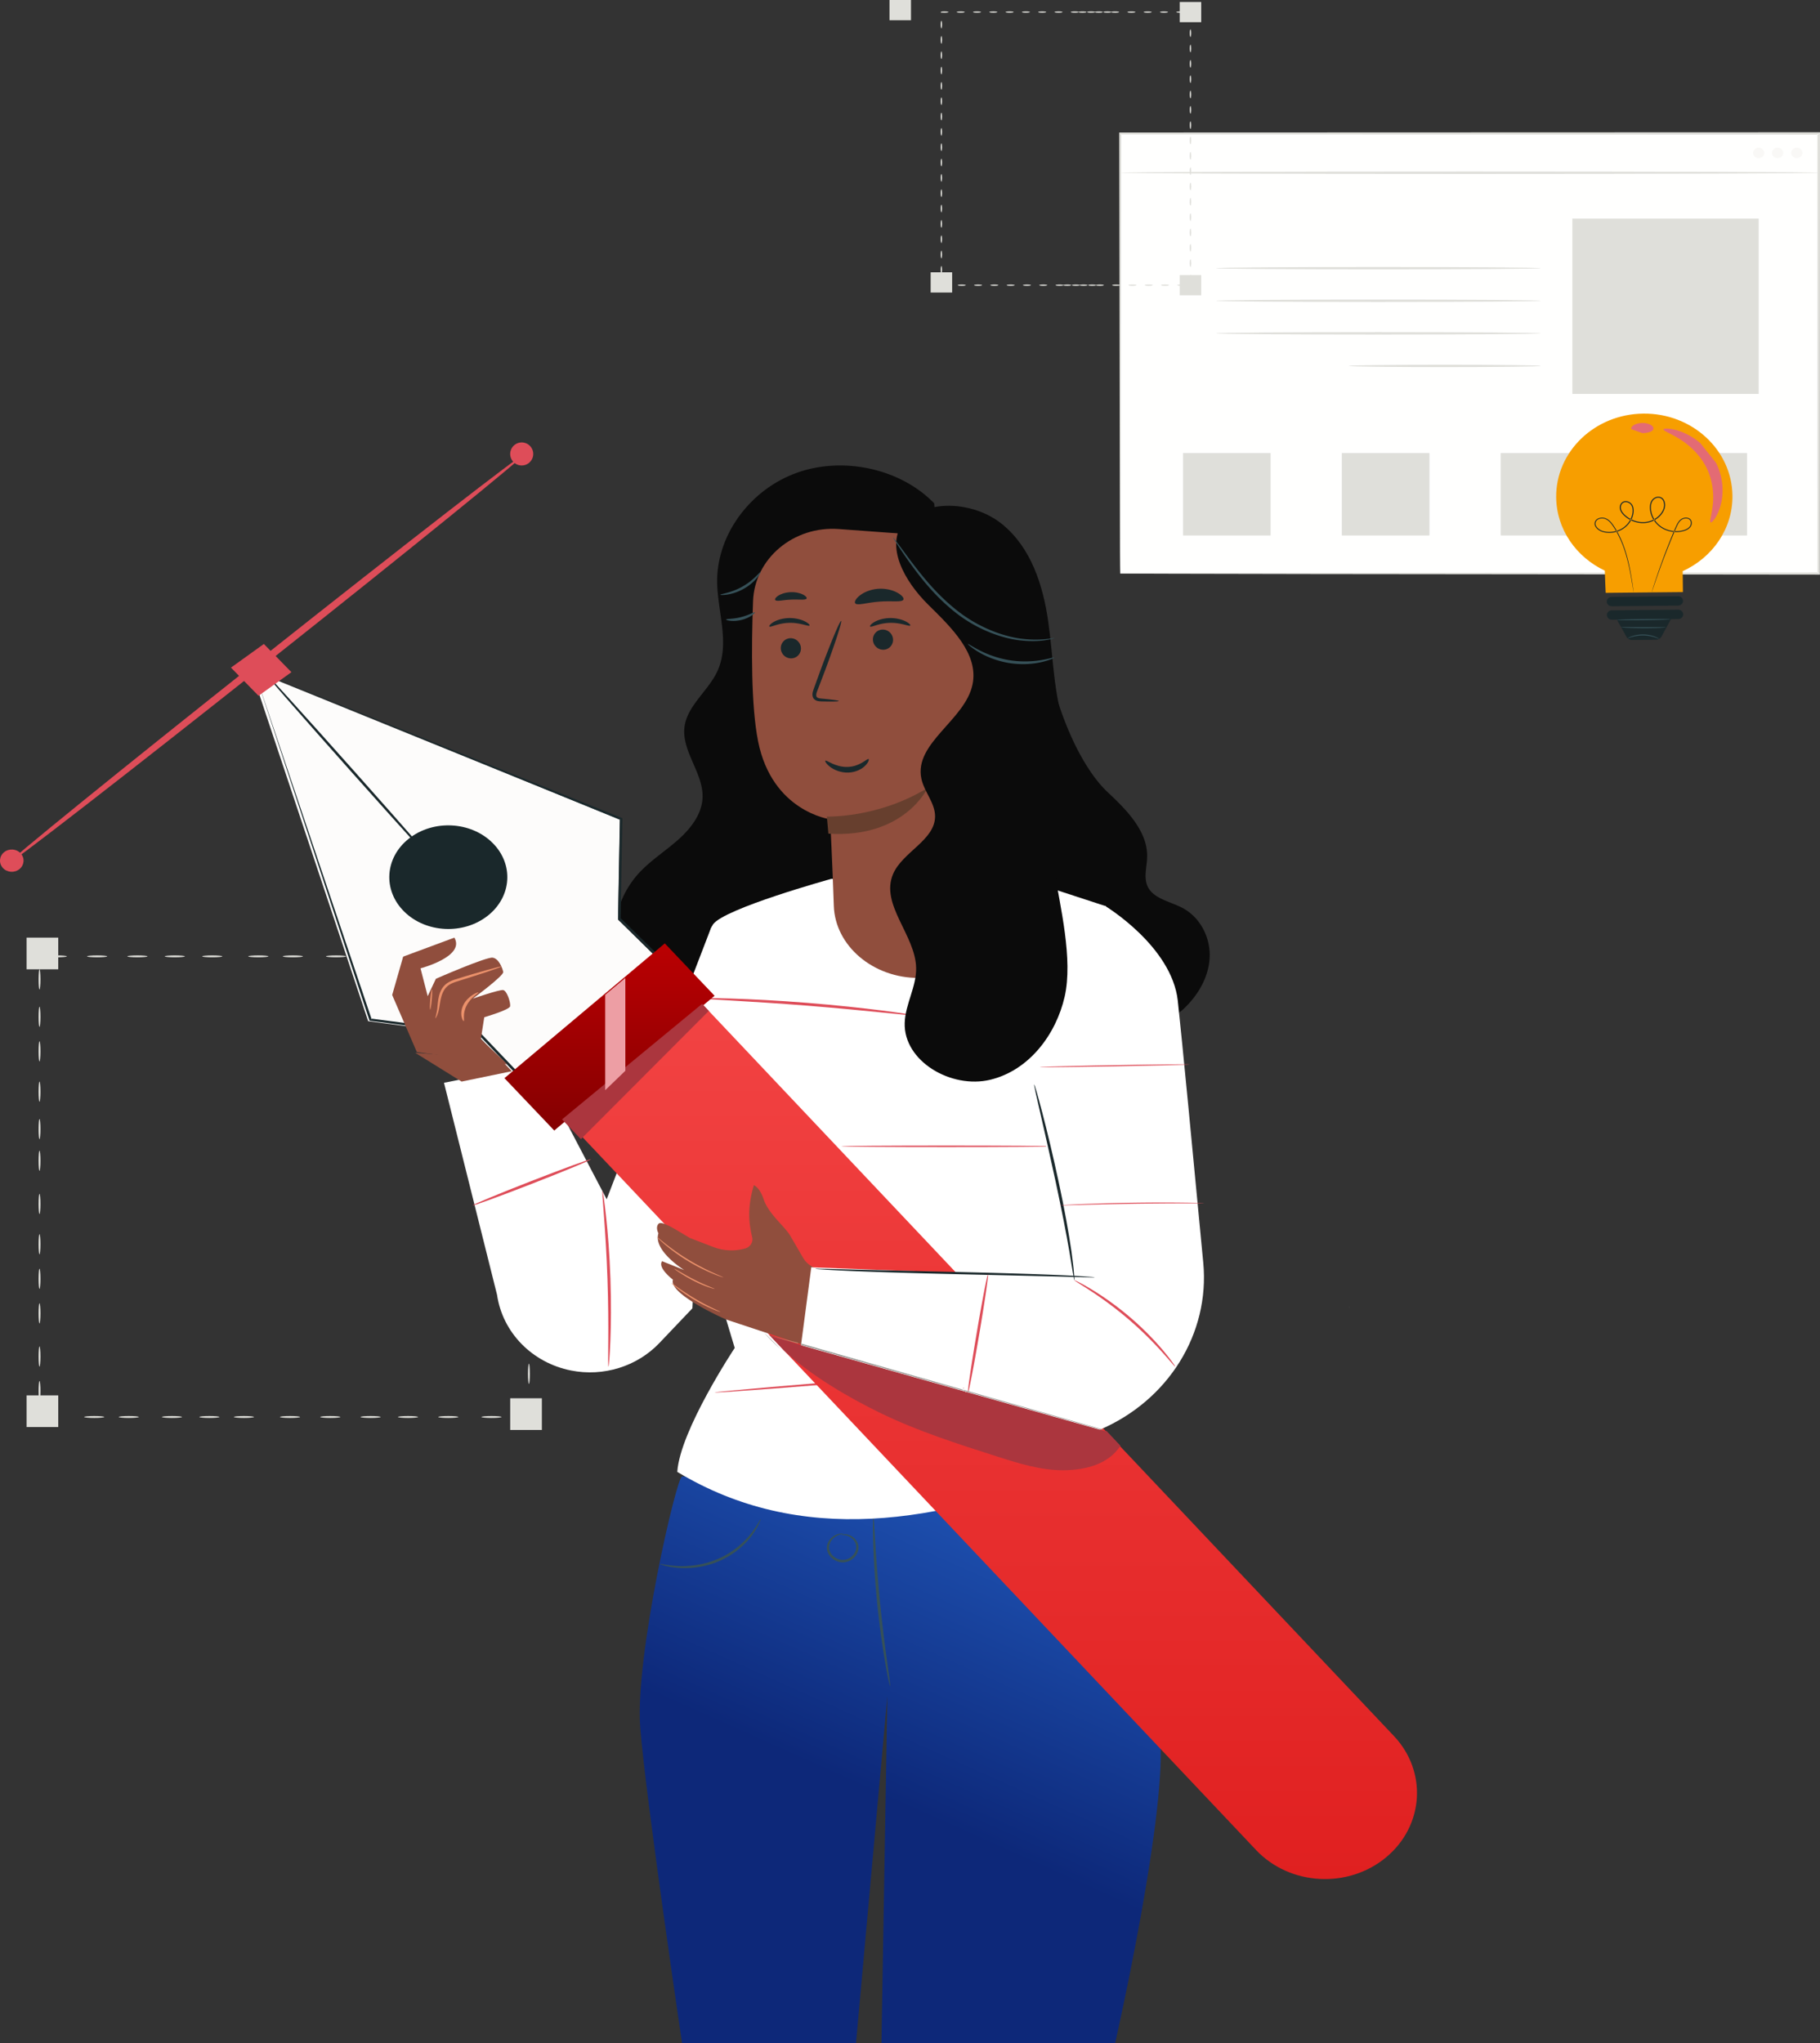 <?xml version="1.0" encoding="UTF-8" standalone="no"?>
<svg
   xmlns:dc="http://purl.org/dc/elements/1.1/"
   xmlns:cc="http://creativecommons.org/ns#"
   xmlns:rdf="http://www.w3.org/1999/02/22-rdf-syntax-ns#"
   xmlns:svg="http://www.w3.org/2000/svg"
   xmlns="http://www.w3.org/2000/svg"
   xmlns:sodipodi="http://sodipodi.sourceforge.net/DTD/sodipodi-0.dtd"
   xmlns:inkscape="http://www.inkscape.org/namespaces/inkscape"
   inkscape:version="1.0 (6e3e5246a0, 2020-05-07)"
   sodipodi:docname="group-31.svg"
   id="svg148"
   version="1.1"
   viewBox="0 0 632.234 709.679"
   height="709.679"
   width="632.234">
  <rect x="0" y="0" width="632.234" height="709.679" fill="#333333" stroke="none"/>
  <sodipodi:namedview
     inkscape:current-layer="svg148"
     inkscape:window-maximized="1"
     inkscape:window-y="0"
     inkscape:window-x="0"
     inkscape:cy="402.179"
     inkscape:cx="15.539743"
     inkscape:zoom="0.81142857"
     showgrid="false"
     id="namedview150"
     inkscape:window-height="1009"
     inkscape:window-width="1920"
     inkscape:pageshadow="2"
     inkscape:pageopacity="0"
     guidetolerance="10"
     gridtolerance="10"
     objecttolerance="10"
     borderopacity="1"
     bordercolor="#666666"
     pagecolor="#ffffff" />
  <defs
     id="defs22">
    <linearGradient
       gradientUnits="userSpaceOnUse"
       gradientTransform="matrix(-1.403,0,0,0.713,1436,58)"
       y2="659.344"
       y1="389.02"
       x2="524.127"
       x1="517.062"
       id="a">
      <stop
         id="stop2"
         stop-opacity=".629"
         stop-color="#D2DDFF"
         offset="0%" />
      <stop
         id="stop4"
         stop-opacity="0"
         stop-color="#FFF4E5"
         offset="100%" />
    </linearGradient>
    <linearGradient
       gradientUnits="userSpaceOnUse"
       gradientTransform="matrix(-0.954,0,0,1.049,632.54,-0.321)"
       y2="582.237"
       y1="487.344"
       x2="373.97"
       x1="335.33"
       id="b">
      <stop
         id="stop7"
         stop-color="#1E51B1"
         offset="0%" />
      <stop
         id="stop9"
         stop-color="#0D2879"
         offset="100%" />
    </linearGradient>
    <linearGradient
       gradientUnits="userSpaceOnUse"
       gradientTransform="matrix(-0.987,0,0,1.013,632.54,-0.321)"
       y2="644.351"
       y1="344.377"
       x2="292.176"
       x1="292.176"
       id="c">
      <stop
         id="stop12"
         stop-color="#F24343"
         offset="0%" />
      <stop
         id="stop14"
         stop-color="#E02020"
         offset="100%" />
    </linearGradient>
    <linearGradient
       gradientUnits="userSpaceOnUse"
       gradientTransform="matrix(-1.06,0,0,0.944,632.54,-0.321)"
       y2="416.483"
       y1="347.599"
       x2="397.079"
       x1="397.079"
       id="d">
      <stop
         id="stop17"
         stop-color="#BA0002"
         offset="0%" />
      <stop
         id="stop19"
         stop-color="#840001"
         offset="100%" />
    </linearGradient>
  </defs>
  <path
     fill="#dfdfda"
     d="m 20.234,492.179 c 0,-0.185 -1.567,-0.334 -3.5,-0.334 -1.932,0 -3.5,0.149 -3.5,0.334 0,0.185 1.568,0.334 3.5,0.334 1.933,0 3.5,-0.15 3.5,-0.334 m 16,0 c 0,-0.185 -1.566,-0.334 -3.5,-0.334 -1.932,0 -3.5,0.149 -3.5,0.334 0,0.185 1.568,0.334 3.5,0.334 1.934,0 3.5,-0.15 3.5,-0.334 m 12,0 c 0,-0.185 -1.567,-0.334 -3.5,-0.334 -1.932,0 -3.5,0.149 -3.5,0.334 0,0.185 1.568,0.334 3.5,0.334 1.933,0 3.5,-0.15 3.5,-0.334 m 15,0 c 0,-0.185 -1.566,-0.334 -3.5,-0.334 -1.932,0 -3.5,0.149 -3.5,0.334 0,0.185 1.568,0.334 3.5,0.334 1.934,0 3.5,-0.15 3.5,-0.334 m 13,0 c 0,-0.185 -1.567,-0.334 -3.499,-0.334 -1.932,0 -3.5,0.149 -3.5,0.334 0,0.185 1.568,0.334 3.5,0.334 1.932,0 3.5,-0.15 3.5,-0.334 m 11.999,0 c 0,-0.185 -1.566,-0.334 -3.5,-0.334 -1.932,0 -3.5,0.149 -3.5,0.334 0,0.185 1.568,0.334 3.5,0.334 1.934,0 3.5,-0.15 3.5,-0.334 m 16,0 c 0,-0.185 -1.567,-0.334 -3.499,-0.334 -1.932,0 -3.5,0.149 -3.5,0.334 0,0.185 1.568,0.334 3.5,0.334 1.932,0 3.5,-0.15 3.5,-0.334 m 13.999,0 c 0,-0.185 -1.567,-0.334 -3.5,-0.334 -1.932,0 -3.5,0.149 -3.5,0.334 0,0.185 1.568,0.334 3.5,0.334 1.933,0 3.5,-0.15 3.5,-0.334 m 14,0 c 0,-0.185 -1.566,-0.334 -3.5,-0.334 -1.932,0 -3.5,0.149 -3.5,0.334 0,0.185 1.568,0.334 3.5,0.334 1.934,0 3.5,-0.15 3.5,-0.334 m 13,0 c 0,-0.185 -1.567,-0.334 -3.5,-0.334 -1.932,0 -3.5,0.149 -3.5,0.334 0,0.185 1.568,0.334 3.5,0.334 1.933,0 3.5,-0.15 3.5,-0.334 m 14,0 c 0,-0.185 -1.566,-0.334 -3.5,-0.334 -1.934,0 -3.5,0.149 -3.5,0.334 0,0.185 1.566,0.334 3.5,0.334 1.934,0 3.5,-0.15 3.5,-0.334 m 15,0 c 0,-0.185 -1.567,-0.334 -3.5,-0.334 -1.932,0 -3.5,0.149 -3.5,0.334 0,0.185 1.568,0.334 3.5,0.334 1.933,0 3.5,-0.15 3.5,-0.334 m 8.491,-5.5 c -0.28,0 -0.509,2.024 -0.509,4.525 l 0.006,0.677 0.503,-0.775 c -1.41,0.056 -2.49,0.382 -2.49,0.775 0,0.394 1.08,0.718 2.49,0.777 l 0.497,0.021 0.006,-0.798 0.006,-0.677 c 0,-2.5 -0.227,-4.525 -0.51,-4.525 m 1.01,-13 c -0.184,0 -0.334,1.567 -0.334,3.5 0,1.933 0.15,3.5 0.334,3.5 0.186,0 0.335,-1.567 0.335,-3.5 0,-1.933 -0.15,-3.5 -0.335,-3.5 m 0,-12 c -0.184,0 -0.334,1.566 -0.334,3.5 0,1.934 0.15,3.5 0.334,3.5 0.186,0 0.335,-1.566 0.335,-3.5 0,-1.934 -0.15,-3.5 -0.335,-3.5 m 0,-14 c -0.184,0 -0.334,1.566 -0.334,3.5 0,1.932 0.15,3.5 0.334,3.5 0.186,0 0.335,-1.568 0.335,-3.5 0,-1.934 -0.15,-3.5 -0.335,-3.5 m 0,-13 c -0.184,0 -0.334,1.566 -0.334,3.5 0,1.934 0.15,3.5 0.334,3.5 0.186,0 0.335,-1.566 0.335,-3.5 0,-1.934 -0.15,-3.5 -0.335,-3.5 m 0,-12 c -0.184,0 -0.334,1.566 -0.334,3.5 0,1.934 0.15,3.5 0.334,3.5 0.186,0 0.335,-1.566 0.335,-3.5 0,-1.934 -0.15,-3.5 -0.335,-3.5 m 0,-12 c -0.184,0 -0.334,1.568 -0.334,3.5 0,1.934 0.15,3.5 0.334,3.5 0.186,0 0.335,-1.566 0.335,-3.5 0,-1.932 -0.15,-3.5 -0.335,-3.5 m 0,-15 c -0.184,0 -0.334,1.566 -0.334,3.5 0,1.934 0.15,3.5 0.334,3.5 0.186,0 0.335,-1.566 0.335,-3.5 0,-1.934 -0.15,-3.5 -0.335,-3.5 m 0,-14 c -0.184,0 -0.334,1.567 -0.334,3.5 0,1.933 0.15,3.5 0.334,3.5 0.186,0 0.335,-1.567 0.335,-3.5 0,-1.933 -0.15,-3.5 -0.335,-3.5 m 0,-11 c -0.184,0 -0.334,1.566 -0.334,3.5 0,1.934 0.15,3.5 0.334,3.5 0.186,0 0.335,-1.566 0.335,-3.5 0,-1.934 -0.15,-3.5 -0.335,-3.5 m 0,-13 c -0.184,0 -0.334,1.567 -0.334,3.498 0,1.935 0.15,3.502 0.334,3.502 0.186,0 0.335,-1.567 0.335,-3.502 0,-1.93 -0.15,-3.498 -0.335,-3.498 m 0,-14 c -0.184,0 -0.334,1.566 -0.334,3.5 0,1.934 0.15,3.5 0.334,3.5 0.186,0 0.335,-1.566 0.335,-3.5 0,-1.934 -0.15,-3.5 -0.335,-3.5 m -0.455,-11.465 c 0,0.185 0.22,0.35 0.576,0.471 l -0.238,-0.471 c -0.06,0.684 -0.096,1.625 -0.096,2.663 0,2.1 0.15,3.802 0.334,3.802 0.186,0 0.335,-1.703 0.335,-3.802 0,-1.038 -0.036,-1.979 -0.096,-2.663 l -0.046,-0.535 -0.193,0.065 c -0.356,0.12 -0.576,0.286 -0.576,0.47 m -15.045,-0.035 c 0,0.185 1.568,0.334 3.5,0.334 1.933,0 3.5,-0.15 3.5,-0.334 0,-0.185 -1.567,-0.334 -3.5,-0.334 -1.932,0 -3.5,0.15 -3.5,0.334 m -13,0 c 0,0.185 1.566,0.334 3.5,0.334 1.933,0 3.5,-0.15 3.5,-0.334 0,-0.185 -1.567,-0.334 -3.5,-0.334 -1.934,0 -3.5,0.15 -3.5,0.334 m -16,0 c 0,0.185 1.568,0.334 3.5,0.334 1.933,0 3.5,-0.15 3.5,-0.334 0,-0.185 -1.567,-0.334 -3.5,-0.334 -1.932,0 -3.5,0.15 -3.5,0.334 m -13,0 c 0,0.185 1.566,0.334 3.5,0.334 1.933,0 3.5,-0.15 3.5,-0.334 0,-0.185 -1.567,-0.334 -3.5,-0.334 -1.934,0 -3.5,0.15 -3.5,0.334 m -13,0 c 0,0.185 1.568,0.334 3.501,0.334 1.933,0 3.5,-0.15 3.5,-0.334 0,-0.185 -1.567,-0.334 -3.5,-0.334 -1.933,0 -3.5,0.15 -3.5,0.334 m -15.001,0 c 0,0.185 1.566,0.334 3.501,0.334 1.933,0 3.5,-0.15 3.5,-0.334 0,-0.185 -1.567,-0.334 -3.5,-0.334 -1.935,0 -3.5,0.15 -3.5,0.334 m -12.001,0 c 0,0.185 1.568,0.334 3.5,0.334 1.933,0 3.5,-0.15 3.5,-0.334 0,-0.185 -1.567,-0.334 -3.5,-0.334 -1.932,0 -3.5,0.15 -3.5,0.334 m -16,0 c 0,0.185 1.566,0.334 3.501,0.334 1.933,0 3.5,-0.15 3.5,-0.334 0,-0.185 -1.567,-0.334 -3.5,-0.334 -1.935,0 -3.5,0.15 -3.5,0.334 m -13.001,0 c 0,0.185 1.568,0.334 3.5,0.334 1.933,0 3.5,-0.15 3.5,-0.334 0,-0.185 -1.567,-0.334 -3.5,-0.334 -1.932,0 -3.5,0.15 -3.5,0.334 m -13,0 c 0,0.185 1.568,0.334 3.501,0.334 1.933,0 3.5,-0.15 3.5,-0.334 0,-0.185 -1.567,-0.334 -3.5,-0.334 -1.933,0 -3.5,0.15 -3.5,0.334 m -14.001,0 c 0,0.185 1.566,0.334 3.501,0.334 1.933,0 3.5,-0.15 3.5,-0.334 0,-0.185 -1.567,-0.334 -3.5,-0.334 -1.935,0 -3.5,0.15 -3.5,0.334 m -14.001,0 c 0,0.185 1.568,0.334 3.501,0.334 1.933,0 3.5,-0.15 3.5,-0.334 0,-0.185 -1.567,-0.334 -3.5,-0.334 -1.933,0 -3.5,0.15 -3.5,0.334 m -2.5,11.5 c 0.185,0 0.334,-1.567 0.334,-3.5 0,-1.933 -0.15,-3.5 -0.334,-3.5 -0.185,0 -0.335,1.567 -0.335,3.5 0,1.933 0.15,3.5 0.335,3.5 m 0,13 c 0.185,0 0.334,-1.568 0.334,-3.5 0,-1.934 -0.15,-3.5 -0.334,-3.5 -0.185,0 -0.335,1.566 -0.335,3.5 0,1.932 0.15,3.5 0.335,3.5 m 0,12 c 0.185,0 0.334,-1.566 0.334,-3.5 0,-1.934 -0.15,-3.5 -0.334,-3.5 -0.185,0 -0.335,1.566 -0.335,3.5 0,1.934 0.15,3.5 0.335,3.5 m 0,14 c 0.185,0 0.334,-1.568 0.334,-3.5 0,-1.934 -0.15,-3.5 -0.334,-3.5 -0.185,0 -0.335,1.566 -0.335,3.5 0,1.932 0.15,3.5 0.335,3.5 m 0,13 c 0.185,0 0.334,-1.566 0.334,-3.5 0,-1.934 -0.15,-3.5 -0.334,-3.5 -0.185,0 -0.335,1.566 -0.335,3.5 0,1.934 0.15,3.5 0.335,3.5 m 0,11 c 0.185,0 0.334,-1.567 0.334,-3.498 0,-1.935 -0.15,-3.502 -0.334,-3.502 -0.185,0 -0.335,1.567 -0.335,3.502 0,1.93 0.15,3.498 0.335,3.498 m 0,15 c 0.185,0 0.334,-1.566 0.334,-3.5 0,-1.934 -0.15,-3.5 -0.334,-3.5 -0.185,0 -0.335,1.566 -0.335,3.5 0,1.934 0.15,3.5 0.335,3.5 m 0,14 c 0.185,0 0.334,-1.567 0.334,-3.498 0,-1.935 -0.15,-3.502 -0.334,-3.502 -0.185,0 -0.335,1.567 -0.335,3.502 0,1.93 0.15,3.498 0.335,3.498 m 0,12 c 0.185,0 0.334,-1.568 0.334,-3.5 0,-1.934 -0.15,-3.5 -0.334,-3.5 -0.185,0 -0.335,1.566 -0.335,3.5 0,1.932 0.15,3.5 0.335,3.5 m 0,12 c 0.185,0 0.334,-1.566 0.334,-3.5 0,-1.932 -0.15,-3.5 -0.334,-3.5 -0.185,0 -0.335,1.568 -0.335,3.5 0,1.934 0.15,3.5 0.335,3.5 m 0,15 c 0.185,0 0.334,-1.568 0.334,-3.5 0,-1.934 -0.15,-3.5 -0.334,-3.5 -0.185,0 -0.335,1.566 -0.335,3.5 0,1.932 0.15,3.5 0.335,3.5 m 0,12 c 0.185,0 0.334,-1.567 0.334,-3.5 0,-1.934 -0.15,-3.5 -0.334,-3.5 -0.185,0 -0.335,1.566 -0.335,3.5 0,1.933 0.15,3.5 0.335,3.5"
     id="path26"
     style="fill-rule:evenodd" />
  <path
     fill="#dfdfda"
     d="M 20.234,495.679 H 9.234 v -11 H 20.234 Z m 168,1 h -11 v -11 h 11 z m -168,-160 H 9.234 v -11 H 20.234 Z m 168,2 h -11 v -11 h 11 z"
     id="path28"
     style="fill-rule:evenodd" />
  <path
     fill="#fffffe"
     d="m 631.8,199.22 h -242.657 V 46.355 h 242.657 z"
     id="path30"
     style="fill-rule:evenodd" />
  <path
     fill="#dfdfda"
     d="m 389.143,199.22 c 0,0 0.025,-0.956 0.036,-2.78 l 0.041,-8.066 0.088,-30.743 0.182,-111.276 -0.347,0.326 c 66.866,0.024 151.217,0.053 242.637,0.083 h 0.02 l -0.435,-0.409 0.036,152.865 0.399,-0.373 c -71.434,0.074 -132.044,0.138 -174.82,0.184 -21.403,0.042 -38.34,0.076 -49.944,0.101 l -13.285,0.044 -3.43,0.022 c -0.772,0.007 -1.178,0.022 -1.178,0.022 0,0 0.374,0.015 1.131,0.022 l 3.387,0.024 c 3.01,0.008 7.444,0.023 13.203,0.044 l 49.856,0.101 c 42.837,0.044 103.54,0.108 175.08,0.184 h 0.398 v -0.375 l 0.036,-152.865 v -0.409 h -0.454 l -242.637,0.082 h -0.348 v 0.327 l 0.183,111.48 c 0.04,13.257 0.068,23.611 0.088,30.67 0.018,3.501 0.032,6.18 0.04,8.004 0.012,1.802 0.037,2.711 0.037,2.711"
     id="path32"
     style="fill-rule:evenodd" />
  <path
     fill="#dfdfda"
     d="m 631.8,59.997 c 0,-0.226 -54.28,-0.41 -121.222,-0.41 -66.966,0 -121.234,0.184 -121.234,0.41 0,0.225 54.268,0.409 121.234,0.409 66.941,0 121.222,-0.184 121.222,-0.409"
     id="path34"
     style="fill-rule:evenodd" />
  <path
     fill="#f9f8f6"
     d="m 624.172,54.944 c 1.074,0 1.945,-0.818 1.945,-1.83 0,-1.01 -0.871,-1.83 -1.945,-1.83 -1.076,0 -1.945,0.82 -1.945,1.83 0,1.012 0.87,1.83 1.945,1.83 m -6.665,0 c 1.074,0 1.944,-0.818 1.944,-1.83 0,-1.01 -0.87,-1.83 -1.944,-1.83 -1.074,0 -1.945,0.82 -1.945,1.83 0,1.012 0.871,1.83 1.945,1.83 m -6.568,0 c 1.073,0 1.944,-0.818 1.944,-1.83 0,-1.01 -0.87,-1.83 -1.944,-1.83 -1.074,0 -1.945,0.82 -1.945,1.83 0,1.012 0.87,1.83 1.945,1.83"
     id="path36"
     style="fill-rule:evenodd" />
  <path
     fill="#dfdfda"
     d="m 610.939,136.838 h -64.73 v -60.9 h 64.73 z m -188.52,-43.687 c 0,0.227 25.246,0.411 56.38,0.411 31.144,0 56.384,-0.184 56.384,-0.41 0,-0.225 -25.24,-0.41 -56.385,-0.41 -31.133,0 -56.38,0.185 -56.38,0.41 m 0.001,11.317 c 0,0.226 25.246,0.41 56.38,0.41 31.144,0 56.384,-0.184 56.384,-0.41 0,-0.227 -25.24,-0.41 -56.385,-0.41 -31.133,0 -56.38,0.183 -56.38,0.41 m 0.001,11.317 c 0,0.226 25.246,0.409 56.38,0.409 31.144,0 56.384,-0.183 56.384,-0.409 0,-0.225 -25.24,-0.409 -56.385,-0.409 -31.133,0 -56.38,0.184 -56.38,0.409 m 46.12,11.317 c 0,0.056 0.932,0.112 2.618,0.16 1.843,0.035 4.247,0.077 7.143,0.13 6.03,0.073 14.36,0.12 23.56,0.12 9.204,0 17.535,-0.047 23.565,-0.12 2.896,-0.053 5.299,-0.095 7.141,-0.13 1.686,-0.048 2.618,-0.104 2.618,-0.16 0,-0.056 -0.932,-0.11 -2.618,-0.159 l -7.14,-0.13 c -6.03,-0.074 -14.362,-0.12 -23.566,-0.12 -9.2,0 -17.53,0.046 -23.56,0.12 l -7.143,0.13 c -1.686,0.05 -2.618,0.103 -2.618,0.16 m 138.35,58.888 h -30.42 v -28.62 h 30.42 z m -55.166,0 h -30.419 v -28.62 h 30.42 z m -55.167,0 h -30.42 v -28.62 h 30.42 z m -55.165,0 h -30.42 v -28.62 h 30.42 z m -69.23,-86.934 c 0,-0.127 -0.633,-0.232 -1.414,-0.232 -0.783,0 -1.415,0.105 -1.415,0.232 0,0.128 0.632,0.231 1.415,0.231 0.78,0 1.415,-0.103 1.415,-0.231 m 5.659,0 c 0,-0.127 -0.632,-0.232 -1.415,-0.232 -0.78,0 -1.415,0.105 -1.415,0.232 0,0.128 0.634,0.231 1.415,0.231 0.783,0 1.415,-0.103 1.415,-0.231 m 5.662,0 c 0,-0.127 -0.634,-0.232 -1.415,-0.232 -0.783,0 -1.417,0.105 -1.417,0.232 0,0.128 0.634,0.231 1.417,0.231 0.78,0 1.415,-0.103 1.415,-0.231 m 5.659,0 c 0,-0.127 -0.634,-0.232 -1.415,-0.232 -0.782,0 -1.415,0.105 -1.415,0.232 0,0.128 0.633,0.231 1.415,0.231 0.781,0 1.415,-0.103 1.415,-0.231 m 5.66,0 c 0,-0.127 -0.632,-0.232 -1.415,-0.232 -0.781,0 -1.415,0.105 -1.415,0.232 0,0.128 0.634,0.231 1.415,0.231 0.783,0 1.415,-0.103 1.415,-0.231 m 5.661,0 c 0,-0.127 -0.633,-0.232 -1.414,-0.232 -0.782,0 -1.415,0.105 -1.415,0.232 0,0.128 0.633,0.231 1.415,0.231 0.78,0 1.414,-0.103 1.414,-0.231 m 5.66,0 c 0,-0.127 -0.634,-0.232 -1.415,-0.232 -0.78,0 -1.415,0.105 -1.415,0.232 0,0.128 0.634,0.231 1.415,0.231 0.781,0 1.415,-0.103 1.415,-0.231 m 5.66,0 c 0,-0.127 -0.632,-0.232 -1.413,-0.232 -0.781,0 -1.417,0.105 -1.417,0.232 0,0.128 0.636,0.231 1.417,0.231 0.78,0 1.413,-0.103 1.413,-0.231 m 1.768,-3.663 c -0.134,0 -0.246,0.595 -0.246,1.331 0,0.735 0.112,1.331 0.246,1.331 0.135,0 0.245,-0.596 0.245,-1.33 0,-0.737 -0.11,-1.332 -0.245,-1.332 m 0,-5.326 c -0.134,0 -0.246,0.596 -0.246,1.33 0,0.735 0.112,1.334 0.246,1.334 0.135,0 0.245,-0.599 0.245,-1.333 0,-0.735 -0.11,-1.332 -0.245,-1.332 m 0,-5.325 c -0.134,0 -0.246,0.595 -0.246,1.332 0,0.734 0.112,1.33 0.246,1.33 0.135,0 0.245,-0.596 0.245,-1.33 0,-0.737 -0.11,-1.332 -0.245,-1.332 m 0,-5.326 c -0.134,0 -0.246,0.596 -0.246,1.33 0,0.738 0.112,1.332 0.246,1.332 0.135,0 0.245,-0.594 0.245,-1.331 0,-0.735 -0.11,-1.331 -0.245,-1.331 m 0,-5.325 c -0.134,0 -0.246,0.596 -0.246,1.331 0,0.737 0.112,1.331 0.246,1.331 0.135,0 0.245,-0.594 0.245,-1.331 0,-0.735 -0.11,-1.331 -0.245,-1.331 m 0,-5.327 c -0.134,0 -0.246,0.596 -0.246,1.333 0,0.735 0.112,1.331 0.246,1.331 0.135,0 0.245,-0.596 0.245,-1.331 0,-0.737 -0.11,-1.333 -0.245,-1.333 m 0,-5.325 c -0.134,0 -0.246,0.596 -0.246,1.331 0,0.735 0.112,1.332 0.246,1.332 0.135,0 0.245,-0.597 0.245,-1.332 0,-0.735 -0.11,-1.33 -0.245,-1.33 m 0,-5.326 c -0.134,0 -0.246,0.595 -0.246,1.331 0,0.735 0.112,1.332 0.246,1.332 0.135,0 0.245,-0.597 0.245,-1.332 0,-0.736 -0.11,-1.33 -0.245,-1.33 m 0,-5.327 c -0.134,0 -0.246,0.596 -0.246,1.332 0,0.735 0.112,1.332 0.246,1.332 0.135,0 0.245,-0.597 0.245,-1.332 0,-0.736 -0.11,-1.333 -0.245,-1.333 m 0,-5.324 c -0.134,0 -0.246,0.596 -0.246,1.33 0,0.736 0.112,1.332 0.246,1.332 0.135,0 0.245,-0.596 0.245,-1.331 0,-0.735 -0.11,-1.331 -0.245,-1.331 m 0,-5.327 c -0.134,0 -0.246,0.596 -0.246,1.331 0,0.737 0.112,1.331 0.246,1.331 0.135,0 0.245,-0.594 0.245,-1.33 0,-0.736 -0.11,-1.332 -0.245,-1.332 m 0,-5.325 c -0.134,0 -0.246,0.596 -0.246,1.331 0,0.737 0.112,1.331 0.246,1.331 0.135,0 0.245,-0.594 0.245,-1.33 0,-0.736 -0.11,-1.332 -0.245,-1.332 m 0,-5.325 c -0.134,0 -0.246,0.596 -0.246,1.331 0,0.735 0.112,1.331 0.246,1.331 0.135,0 0.245,-0.596 0.245,-1.33 0,-0.736 -0.11,-1.332 -0.245,-1.332 m 0,-5.327 c -0.134,0 -0.246,0.597 -0.246,1.331 0,0.735 0.112,1.332 0.246,1.332 0.135,0 0.245,-0.597 0.245,-1.332 0,-0.734 -0.11,-1.33 -0.245,-1.33 m 0,-5.326 c -0.134,0 -0.246,0.595 -0.246,1.332 0,0.734 0.112,1.33 0.246,1.33 0.135,0 0.245,-0.596 0.245,-1.33 0,-0.737 -0.11,-1.332 -0.245,-1.332 m 0,-5.326 c -0.134,0 -0.246,0.596 -0.246,1.333 0,0.734 0.112,1.33 0.246,1.33 0.135,0 0.245,-0.596 0.245,-1.33 0,-0.737 -0.11,-1.333 -0.245,-1.333 m 0,-5.325 c -0.134,0 -0.246,0.596 -0.246,1.33 0,0.736 0.112,1.332 0.246,1.332 0.135,0 0.245,-0.596 0.245,-1.331 0,-0.735 -0.11,-1.331 -0.245,-1.331 m 0,-5.327 c -0.134,0 -0.246,0.596 -0.246,1.331 0,0.737 0.112,1.333 0.246,1.333 0.135,0 0.245,-0.596 0.245,-1.333 0,-0.735 -0.11,-1.331 -0.245,-1.331 m -4.957,-0.661 c 0,0.129 0.634,0.232 1.415,0.232 0.78,0 1.415,-0.103 1.415,-0.232 0,-0.126 -0.634,-0.23 -1.415,-0.23 -0.781,0 -1.415,0.104 -1.415,0.23 m -5.662,0 c 0,0.129 0.634,0.232 1.415,0.232 0.781,0 1.417,-0.103 1.417,-0.232 0,-0.126 -0.636,-0.23 -1.417,-0.23 -0.78,0 -1.415,0.104 -1.415,0.23 m -5.661,0 c 0,0.129 0.636,0.232 1.415,0.232 0.783,0 1.417,-0.103 1.417,-0.232 0,-0.126 -0.634,-0.23 -1.417,-0.23 -0.78,0 -1.415,0.104 -1.415,0.23 m -5.66,0 c 0,0.129 0.636,0.232 1.415,0.232 0.783,0 1.415,-0.103 1.415,-0.232 0,-0.126 -0.632,-0.23 -1.415,-0.23 -0.78,0 -1.415,0.104 -1.415,0.23 m -5.66,0 c 0,0.129 0.634,0.232 1.415,0.232 0.782,0 1.415,-0.103 1.415,-0.232 0,-0.126 -0.633,-0.23 -1.415,-0.23 -0.78,0 -1.414,0.104 -1.414,0.23 m -5.661,0 c 0,0.129 0.635,0.232 1.414,0.232 0.783,0 1.415,-0.103 1.415,-0.232 0,-0.126 -0.632,-0.23 -1.415,-0.23 -0.78,0 -1.415,0.104 -1.415,0.23 m -5.659,0 c 0,0.129 0.631,0.232 1.414,0.232 0.783,0 1.415,-0.103 1.415,-0.232 0,-0.126 -0.632,-0.23 -1.415,-0.23 -0.783,0 -1.415,0.104 -1.415,0.23"
     id="path38"
     style="fill-rule:evenodd" />
  <g
     transform="translate(-684.46,-0.321)"
     fill="#dfdfda"
     id="g42"
     style="fill-rule:evenodd">
    <path
       d="m 1101.743,102.89 h -7.466 v -7.024 h 7.466 z M 1000.92,7.347 h -7.468 V 0.321 h 7.468 z"
       id="path40" />
  </g>
  <path
     fill="#dfdfda"
     d="m 417.283,7.71 h -7.466 V 0.684 h 7.466 z"
     id="path44"
     style="fill-rule:evenodd" />
  <path
     fill="#f79e00"
     d="m 540.591,172.766 c -0.176,-15.907 13.386,-28.938 30.294,-29.105 16.907,-0.166 30.754,12.596 30.932,28.502 0.127,11.516 -6.949,21.52 -17.28,26.231 0.039,3.413 0.08,7.266 0.08,7.266 l -26.83,0.264 c 0,0 -0.208,-4.077 -0.308,-7.716 -9.91,-4.686 -16.762,-14.287 -16.888,-25.442"
     id="path46"
     style="fill-rule:evenodd" />
  <path
     fill="#1a282b"
     d="m 567.49,205.709 c 0,0 -0.01,-0.122 -0.035,-0.355 l -0.138,-1.037 c -0.128,-0.912 -0.314,-2.255 -0.605,-3.98 -0.291,-1.725 -0.676,-3.833 -1.286,-6.25 -0.623,-2.41 -1.467,-5.144 -2.868,-7.987 -0.702,-1.422 -1.511,-2.877 -2.565,-4.286 -0.54,-0.689 -1.216,-1.36 -2.112,-1.748 -0.894,-0.392 -2.01,-0.38 -2.907,0.118 -0.444,0.248 -0.817,0.66 -0.955,1.149 a 1.901,1.901 0 0 0 0.143,1.476 c 0.483,0.908 1.394,1.534 2.387,1.894 2.029,0.647 4.356,0.456 6.358,-0.485 2.01,-0.94 3.604,-2.73 4.27,-4.848 0.32,-1.053 0.486,-2.203 0.143,-3.325 -0.301,-1.113 -1.465,-2.102 -2.803,-1.975 -0.662,0.054 -1.26,0.487 -1.547,1.032 a 2.466,2.466 0 0 0 -0.225,1.78 c 0.307,1.197 1.24,2.087 2.184,2.84 1.944,1.48 4.582,2.288 7.157,1.878 2.557,-0.41 4.839,-2.028 5.873,-4.21 0.542,-1.075 0.66,-2.374 0.167,-3.492 -0.248,-0.551 -0.72,-1.063 -1.356,-1.26 -0.626,-0.222 -1.33,-0.107 -1.883,0.182 a 2.949,2.949 0 0 0 -1.279,1.275 c -0.276,0.528 -0.402,1.102 -0.448,1.664 a 7.846,7.846 0 0 0 0.502,3.288 c 0.769,2.08 2.374,3.827 4.369,4.788 a 9.805,9.805 0 0 0 6.344,0.757 c 1.016,-0.222 2.056,-0.617 2.74,-1.403 0.67,-0.767 0.847,-1.974 0.138,-2.775 -0.35,-0.385 -0.874,-0.588 -1.383,-0.62 a 3.025,3.025 0 0 0 -1.456,0.282 c -0.903,0.43 -1.45,1.23 -1.851,1.993 -0.752,1.571 -1.354,3.095 -1.963,4.55 a 236.658,236.658 0 0 0 -6.45,17.798 l -0.308,1.005 c -0.067,0.226 -0.092,0.344 -0.092,0.344 0,0 0.05,-0.111 0.13,-0.334 0.082,-0.238 0.195,-0.568 0.343,-0.993 l 1.323,-3.822 c 1.167,-3.311 2.889,-8.095 5.302,-13.907 0.613,-1.444 1.232,-2.985 1.974,-4.519 0.39,-0.742 0.922,-1.485 1.725,-1.86 0.78,-0.372 1.877,-0.38 2.469,0.274 0.584,0.647 0.447,1.721 -0.15,2.394 -0.611,0.7 -1.583,1.079 -2.567,1.29 a 9.455,9.455 0 0 1 -6.108,-0.745 8.402,8.402 0 0 1 -4.19,-4.61 7.514,7.514 0 0 1 -0.477,-3.15 c 0.07,-1.052 0.526,-2.158 1.539,-2.66 0.485,-0.25 1.072,-0.34 1.584,-0.157 0.522,0.16 0.915,0.58 1.138,1.07 0.44,1.004 0.347,2.199 -0.169,3.21 -0.975,2.065 -3.162,3.616 -5.593,4.003 -2.451,0.394 -4.99,-0.378 -6.86,-1.803 -0.913,-0.721 -1.79,-1.584 -2.057,-2.643 a 2.137,2.137 0 0 1 0.192,-1.54 1.6,1.6 0 0 1 1.259,-0.848 c 0.537,-0.055 1.097,0.129 1.528,0.446 0.436,0.315 0.729,0.78 0.887,1.283 0.314,1.013 0.167,2.122 -0.14,3.128 -0.634,2.031 -2.16,3.75 -4.081,4.653 -1.91,0.91 -4.175,1.091 -6.086,0.487 -0.93,-0.332 -1.786,-0.933 -2.212,-1.734 -0.452,-0.795 -0.12,-1.82 0.684,-2.245 0.785,-0.444 1.814,-0.465 2.618,-0.11 0.828,0.353 1.476,0.983 2.004,1.654 1.038,1.372 1.859,2.825 2.559,4.227 1.406,2.816 2.262,5.533 2.903,7.928 0.629,2.404 1.035,4.506 1.347,6.226 0.29,1.711 0.519,3.046 0.673,3.968 0.076,0.443 0.133,0.786 0.176,1.032 0.042,0.232 0.072,0.35 0.072,0.35 m -7.584,4.869 23.037,-0.227 c 0.953,-0.01 1.72,-0.745 1.71,-1.643 -0.012,-0.899 -0.793,-1.62 -1.748,-1.61 l -23.035,0.226 c -0.956,0.009 -1.72,0.745 -1.712,1.644 0.01,0.897 0.792,1.618 1.748,1.61 m 0.014,1.421 23.037,-0.228 c 0.955,-0.009 1.738,0.713 1.747,1.611 0.01,0.897 -0.756,1.634 -1.71,1.642 l -2.529,0.026 -3.288,6.041 c -0.377,0.69 -1.13,1.127 -1.953,1.135 l -8.233,0.081 c -0.833,0.009 -1.6,-0.422 -1.988,-1.116 l -3.327,-5.957 -1.718,0.017 c -0.956,0.01 -1.738,-0.712 -1.748,-1.61 -0.01,-0.897 0.756,-1.634 1.71,-1.642"
     id="path48"
     style="fill-rule:evenodd" />
  <path
     fill="#e36b74"
     d="m 594.337,181.448 c 0.251,0 0.718,-0.416 1.298,-1.234 0.648,-0.909 1.38,-2.346 1.95,-4.242 0.574,-1.892 0.921,-4.257 0.768,-6.889 -0.145,-2.627 -0.84,-5.52 -2.233,-8.305 l -5.454,-6.859 c -2.077,-1.769 -4.248,-3.004 -6.173,-3.774 -1.923,-0.777 -3.573,-1.146 -4.731,-1.244 a 9.165,9.165 0 0 0 -0.781,-0.037 c -0.674,0 -1.05,0.105 -1.09,0.277 -0.128,0.524 2.201,1.278 5.35,3.212 3.136,1.892 7.077,5.217 9.483,9.949 2.394,4.739 2.661,9.714 2.25,13.197 -0.384,3.52 -1.228,5.695 -0.716,5.932 0.023,0.01 0.05,0.017 0.079,0.017 m -23.795,-30.992 c 1.94,-0.036 3.646,-0.551 3.835,-1.52 0.079,-0.48 -0.286,-0.987 -0.99,-1.38 -0.68,-0.38 -1.682,-0.64 -2.799,-0.64 -0.036,0 -0.07,0 -0.104,0.002 -1.16,0.019 -2.192,0.311 -2.882,0.723 -0.691,0.412 -1.04,0.931 -0.942,1.407 l 3.882,1.408"
     id="path50"
     style="fill-rule:evenodd" />
  <path
     fill="#365158"
     d="m 565.437,221.699 c 0.027,0.054 0.605,-0.2 1.576,-0.473 a 13.888,13.888 0 0 1 3.904,-0.502 c 1.546,0.03 2.921,0.328 3.88,0.637 0.963,0.306 1.528,0.581 1.559,0.53 0.02,-0.033 -0.505,-0.39 -1.466,-0.765 -0.957,-0.376 -2.371,-0.726 -3.966,-0.756 -1.594,-0.024 -3.022,0.275 -3.993,0.618 -0.975,0.341 -1.514,0.68 -1.494,0.711 m -3.81,-6.39 c 10e-4,0.097 4.165,0.136 9.302,0.085 5.138,-0.05 9.302,-0.17 9.3,-0.268 0,-0.098 -4.164,-0.137 -9.303,-0.086 -5.137,0.05 -9.3,0.17 -9.3,0.268 m 1.471,2.556 c 0,0.05 0.866,0.127 2.272,0.196 1.404,0.07 3.348,0.125 5.494,0.134 2.148,0.006 4.092,-0.036 5.498,-0.097 1.406,-0.059 2.273,-0.131 2.271,-0.179 0,-0.049 -0.87,-0.066 -2.276,-0.07 l -5.491,-0.01 -5.49,-0.028 c -1.405,-0.005 -2.276,0.005 -2.278,0.054"
     id="path52"
     style="fill-rule:evenodd" />
  <path
     fill="#dfdfda"
     d="m 329.857,99.058 c 0,-0.127 -0.948,-0.232 -2.117,-0.232 l -0.715,0.014 0.232,0.218 c -0.033,-0.772 -0.124,-1.323 -0.232,-1.323 -0.104,0 -0.196,0.55 -0.232,1.323 l -0.01,0.212 0.239,0.006 0.715,0.013 c 1.169,0 2.117,-0.103 2.117,-0.231 m 5.659,0 c 0,-0.127 -0.634,-0.232 -1.415,-0.232 -0.78,0 -1.415,0.105 -1.415,0.232 0,0.128 0.634,0.231 1.415,0.231 0.781,0 1.415,-0.103 1.415,-0.231 m 5.66,0 c 0,-0.127 -0.632,-0.232 -1.415,-0.232 -0.78,0 -1.415,0.105 -1.415,0.232 0,0.128 0.636,0.231 1.415,0.231 0.783,0 1.415,-0.103 1.415,-0.231 m 5.664,0 c 0,-0.127 -0.636,-0.232 -1.417,-0.232 -0.782,0 -1.417,0.105 -1.417,0.232 0,0.128 0.635,0.231 1.417,0.231 0.78,0 1.416,-0.103 1.416,-0.231 m 5.66,0 c 0,-0.127 -0.636,-0.232 -1.415,-0.232 -0.783,0 -1.415,0.105 -1.415,0.232 0,0.128 0.632,0.231 1.415,0.231 0.78,0 1.415,-0.103 1.415,-0.231 m 5.66,0 c 0,-0.127 -0.634,-0.232 -1.415,-0.232 -0.781,0 -1.415,0.105 -1.415,0.232 0,0.128 0.634,0.231 1.415,0.231 0.78,0 1.415,-0.103 1.415,-0.231 m 5.661,0 c 0,-0.127 -0.636,-0.232 -1.417,-0.232 -0.78,0 -1.415,0.105 -1.415,0.232 0,0.128 0.634,0.231 1.415,0.231 0.781,0 1.417,-0.103 1.417,-0.231 m 5.66,0 c 0,-0.127 -0.634,-0.232 -1.415,-0.232 -0.783,0 -1.415,0.105 -1.415,0.232 0,0.128 0.632,0.231 1.415,0.231 0.78,0 1.415,-0.103 1.415,-0.231 m 5.66,0 c 0,-0.127 -0.633,-0.232 -1.416,-0.232 -0.78,0 -1.414,0.105 -1.414,0.232 0,0.128 0.633,0.231 1.414,0.231 0.783,0 1.415,-0.103 1.415,-0.231 m 5.661,0 c 0,-0.127 -0.633,-0.232 -1.414,-0.232 -0.783,0 -1.417,0.105 -1.417,0.232 0,0.128 0.634,0.231 1.417,0.231 0.781,0 1.415,-0.103 1.415,-0.231 m 2.469,-94.862 c 0,0.129 0.632,0.232 1.415,0.232 0.78,0 1.415,-0.103 1.415,-0.232 0,-0.126 -0.634,-0.23 -1.415,-0.23 -0.783,0 -1.415,0.104 -1.415,0.23 m -5.662,0 c 0,0.129 0.634,0.232 1.415,0.232 0.783,0 1.415,-0.103 1.415,-0.232 0,-0.126 -0.632,-0.23 -1.415,-0.23 -0.78,0 -1.415,0.104 -1.415,0.23 m -5.659,0 c 0,0.129 0.632,0.232 1.415,0.232 0.782,0 1.414,-0.103 1.414,-0.232 0,-0.126 -0.632,-0.23 -1.414,-0.23 -0.783,0 -1.415,0.104 -1.415,0.23 m -5.66,0 c 0,0.129 0.632,0.232 1.415,0.232 0.781,0 1.415,-0.103 1.415,-0.232 0,-0.126 -0.634,-0.23 -1.415,-0.23 -0.783,0 -1.415,0.104 -1.415,0.23 m -5.661,0 c 0,0.129 0.633,0.232 1.414,0.232 0.782,0 1.415,-0.103 1.415,-0.232 0,-0.126 -0.633,-0.23 -1.415,-0.23 -0.78,0 -1.414,0.104 -1.414,0.23 m -5.66,0 c 0,0.129 0.632,0.232 1.415,0.232 0.78,0 1.415,-0.103 1.415,-0.232 0,-0.126 -0.634,-0.23 -1.415,-0.23 -0.783,0 -1.415,0.104 -1.415,0.23 m -5.66,0 c 0,0.129 0.632,0.232 1.415,0.232 0.78,0 1.415,-0.103 1.415,-0.232 0,-0.126 -0.636,-0.23 -1.415,-0.23 -0.783,0 -1.415,0.104 -1.415,0.23 m -5.661,0 c 0,0.129 0.634,0.232 1.415,0.232 0.78,0 1.415,-0.103 1.415,-0.232 0,-0.126 -0.634,-0.23 -1.415,-0.23 -0.781,0 -1.415,0.104 -1.415,0.23 m -5.662,0 c 0,0.129 0.634,0.232 1.415,0.232 0.783,0 1.415,-0.103 1.415,-0.232 0,-0.126 -0.632,-0.23 -1.415,-0.23 -0.78,0 -1.415,0.104 -1.415,0.23 m -5.659,0 c 0,0.129 0.633,0.232 1.414,0.232 0.782,0 1.415,-0.103 1.415,-0.232 0,-0.126 -0.633,-0.23 -1.415,-0.23 -0.78,0 -1.414,0.104 -1.414,0.23 m -5.301,0.34 c 0.065,0 0.122,-0.127 0.163,-0.34 l -0.163,0.154 c 0.257,0.047 0.634,0.078 1.054,0.078 0.783,0 1.415,-0.103 1.415,-0.232 0,-0.126 -0.632,-0.23 -1.415,-0.23 -0.42,0 -0.797,0.03 -1.054,0.077 l -0.187,0.035 0.025,0.118 c 0.044,0.213 0.101,0.34 0.162,0.34 m 0,5.327 c 0.138,0 0.246,-0.597 0.246,-1.332 0,-0.736 -0.108,-1.33 -0.246,-1.33 -0.135,0 -0.244,0.594 -0.244,1.33 0,0.735 0.11,1.332 0.244,1.332 m 0,5.325 c 0.138,0 0.246,-0.597 0.246,-1.332 0,-0.736 -0.108,-1.33 -0.246,-1.33 -0.135,0 -0.244,0.594 -0.244,1.33 0,0.735 0.11,1.332 0.244,1.332 m 0,5.326 c 0.138,0 0.246,-0.598 0.246,-1.333 0,-0.735 -0.108,-1.33 -0.246,-1.33 -0.135,0 -0.244,0.595 -0.244,1.33 0,0.735 0.11,1.333 0.244,1.333 m 0,5.325 c 0.138,0 0.246,-0.596 0.246,-1.331 0,-0.735 -0.108,-1.331 -0.246,-1.331 -0.135,0 -0.244,0.596 -0.244,1.331 0,0.735 0.11,1.331 0.244,1.331 m 0,5.325 c 0.138,0 0.246,-0.594 0.246,-1.331 0,-0.735 -0.108,-1.331 -0.246,-1.331 -0.135,0 -0.244,0.596 -0.244,1.331 0,0.737 0.11,1.331 0.244,1.331 m 0,5.327 c 0.138,0 0.246,-0.596 0.246,-1.331 0,-0.737 -0.108,-1.332 -0.246,-1.332 -0.135,0 -0.244,0.595 -0.244,1.332 0,0.735 0.11,1.33 0.244,1.33 m 0,5.326 c 0.138,0 0.246,-0.596 0.246,-1.331 0,-0.735 -0.108,-1.332 -0.246,-1.332 -0.135,0 -0.244,0.597 -0.244,1.332 0,0.735 0.11,1.33 0.244,1.33 m 0,5.328 c 0.138,0 0.246,-0.597 0.246,-1.332 0,-0.736 -0.108,-1.333 -0.246,-1.333 -0.135,0 -0.244,0.597 -0.244,1.333 0,0.735 0.11,1.332 0.244,1.332 m 0,5.324 c 0.138,0 0.246,-0.596 0.246,-1.33 0,-0.736 -0.108,-1.332 -0.246,-1.332 -0.135,0 -0.244,0.596 -0.244,1.331 0,0.735 0.11,1.331 0.244,1.331 m 0,5.325 c 0.138,0 0.246,-0.596 0.246,-1.33 0,-0.736 -0.108,-1.332 -0.246,-1.332 -0.135,0 -0.244,0.596 -0.244,1.331 0,0.735 0.11,1.331 0.244,1.331 m 0,5.327 c 0.138,0 0.246,-0.596 0.246,-1.331 0,-0.735 -0.108,-1.331 -0.246,-1.331 -0.135,0 -0.244,0.596 -0.244,1.33 0,0.736 0.11,1.332 0.244,1.332 m 0,5.325 c 0.138,0 0.246,-0.595 0.246,-1.331 0,-0.735 -0.108,-1.331 -0.246,-1.331 -0.135,0 -0.244,0.596 -0.244,1.33 0,0.737 0.11,1.332 0.244,1.332 m 0,5.327 c 0.138,0 0.246,-0.597 0.246,-1.331 0,-0.737 -0.108,-1.332 -0.246,-1.332 -0.135,0 -0.244,0.595 -0.244,1.332 0,0.734 0.11,1.33 0.244,1.33 m 0,5.326 c 0.138,0 0.246,-0.597 0.246,-1.332 0,-0.734 -0.108,-1.33 -0.246,-1.33 -0.135,0 -0.244,0.596 -0.244,1.33 0,0.735 0.11,1.332 0.244,1.332 m 0,5.326 c 0.138,0 0.246,-0.596 0.246,-1.333 0,-0.734 -0.108,-1.33 -0.246,-1.33 -0.135,0 -0.244,0.596 -0.244,1.33 0,0.737 0.11,1.333 0.244,1.333 m 0,5.325 c 0.138,0 0.246,-0.596 0.246,-1.33 0,-0.737 -0.108,-1.332 -0.246,-1.332 -0.135,0 -0.244,0.595 -0.244,1.331 0,0.735 0.11,1.331 0.244,1.331 m 0,5.325 c 0.138,0 0.246,-0.596 0.246,-1.33 0,-0.736 -0.108,-1.332 -0.246,-1.332 -0.135,0 -0.244,0.596 -0.244,1.331 0,0.735 0.11,1.331 0.244,1.331"
     id="path54"
     style="fill-rule:evenodd" />
  <path
     fill="#dfdfda"
     d="m 330.76,101.61 h -7.468 v -7.026 h 7.468 z"
     id="path56"
     style="fill-rule:evenodd" />
  <path
     fill="url(#b)"
     d="m 236.935,512.849 c -1.79,-0.358 -16.442,62.649 -14.53,87.151 1.91,24.502 14.53,109.679 14.53,109.679 h 60.422 l 10.893,-120.537 -2.05,120.537 h 81.177 c 0,0 18.812,-82.843 15.457,-107.929 -3.354,-25.087 -21.22,-91.071 -21.22,-91.071 l -144.678,2.17"
     id="path58"
     style="fill:url(#b);fill-rule:evenodd" />
  <path
     fill="#365158"
     d="m 303.38,526.679 c -0.072,0.002 -0.115,0.83 -0.136,2.331 -0.024,1.502 -0.004,3.672 0.068,6.354 0.142,5.364 0.543,12.773 1.347,20.933 0.808,8.161 1.866,15.525 2.781,20.83 0.454,2.655 0.86,4.798 1.178,6.274 0.314,1.477 0.522,2.288 0.59,2.278 0.07,-0.008 -0.005,-0.838 -0.2,-2.326 -0.224,-1.657 -0.512,-3.771 -0.857,-6.305 a 564.423,564.423 0 0 1 -2.483,-20.824 558.553,558.553 0 0 1 -1.638,-20.884 c -0.157,-2.546 -0.29,-4.673 -0.391,-6.338 -0.1,-1.497 -0.19,-2.325 -0.26,-2.323 m -10.504,6.084 c 0.006,-0.04 -0.459,-0.156 -1.3,-0.018 -0.825,0.136 -2.04,0.606 -3.051,1.706 a 5.063,5.063 0 0 0 -1.16,2.09 4.298,4.298 0 0 0 0.21,2.723 c 0.739,1.797 2.764,3.42 5.272,3.415 2.528,-0.05 4.461,-1.807 5.107,-3.616 0.336,-0.918 0.368,-1.89 0.111,-2.728 a 4.71,4.71 0 0 0 -1.286,-2.033 c -1.104,-1.032 -2.388,-1.389 -3.236,-1.392 -0.86,-0.01 -1.293,0.208 -1.276,0.245 0.016,0.071 0.468,-0.024 1.244,0.081 0.765,0.1 1.878,0.511 2.797,1.473 0.929,0.934 1.51,2.518 0.855,4.094 -0.584,1.54 -2.29,3.008 -4.329,3.031 -2.034,0.021 -3.828,-1.347 -4.48,-2.859 -0.717,-1.544 -0.17,-3.152 0.672,-4.15 a 5.486,5.486 0 0 1 2.638,-1.762 c 0.753,-0.224 1.212,-0.226 1.212,-0.3 m -63.64,10.459 c -0.018,0.05 0.53,0.272 1.567,0.56 1.036,0.288 2.573,0.6 4.505,0.778 3.832,0.37 9.386,-0.037 14.794,-2.437 5.409,-2.403 9.263,-6.175 11.381,-9.19 1.078,-1.514 1.793,-2.826 2.21,-3.758 0.42,-0.935 0.586,-1.473 0.532,-1.494 -0.156,-0.069 -1.031,2.024 -3.278,4.897 -2.211,2.862 -6.015,6.436 -11.243,8.759 -5.227,2.32 -10.587,2.815 -14.35,2.608 -3.795,-0.19 -6.077,-0.88 -6.118,-0.723"
     id="path60"
     style="fill-rule:evenodd" />
  <path
     fill="#0b0b0b"
     d="m 366.574,240.679 c 4.565,15.644 11.475,28.19 18.212,34.482 6.738,6.291 13.95,13.661 13.709,22.592 -0.095,3.507 -1.336,7.229 0.29,10.383 2.113,4.1 7.75,4.988 11.969,7.22 6.24,3.302 9.72,10.297 9.467,17.033 -0.252,6.735 -3.853,13.103 -8.898,17.884 -5.244,4.968 -13.55,8.442 -20.062,5.059 -3.934,-2.043 -6.175,-6.045 -8.157,-9.84 a 692.225,692.225 0 0 1 -27.87,-60.213 m -30.719,-110.46 c -11.673,-12.04 -31.607,-16.434 -47.85,-10.545 -16.245,5.89 -27.717,21.668 -27.532,37.873 0.115,10.447 4.514,21.397 0.072,30.995 -3.144,6.79 -10.41,11.92 -11.412,19.253 -1.157,8.507 6.67,16.224 6.259,24.79 -0.266,5.593 -4.041,10.532 -8.382,14.414 -4.34,3.88 -9.386,7.078 -13.365,11.281 -11.063,11.68 -11.77,30.127 -3.41,43.609 8.362,13.48 24.506,21.936 41.132,23.767 16.627,1.83 33.571,-2.43 48.286,-9.852 9.585,-4.835 18.59,-11.21 24.287,-19.855 5.7,-8.645 7.651,-19.838 3.149,-29.073 l -11.234,-136.657"
     id="path62"
     style="fill-rule:evenodd" />
  <path
     fill="#ffffff"
     d="m 288.73,305.278 c 0,0 -37.441,10.329 -41.087,15.87 -3.646,5.54 -15.409,70.519 -15.409,70.519 l 22.997,76.53 c 0,0 -19.01,28.598 -19.956,43.05 42.488,25.616 90.443,18.44 140.622,-2.082 l 3.558,-74.835 4.78,-119.543 -30.913,-10.108 -64.593,0.599"
     id="path64"
     style="fill-rule:evenodd" />
  <path
     fill="#de4d59"
     d="m 248.234,483.663 c 0.004,0.028 0.48,0.018 1.382,-0.026 l 3.94,-0.24 c 3.522,-0.255 8.443,-0.608 14.479,-1.042 l 47.734,-3.753 c 18.593,-1.56 35.42,-2.969 47.72,-4.002 6.027,-0.546 10.939,-0.99 14.453,-1.31 1.633,-0.164 2.94,-0.298 3.927,-0.399 0.897,-0.1 1.367,-0.166 1.365,-0.195 0,-0.03 -0.477,-0.02 -1.38,0.026 l -3.939,0.24 c -3.52,0.252 -8.439,0.605 -14.476,1.04 -12.306,0.968 -29.144,2.293 -47.747,3.754 l -47.719,4.003 c -6.026,0.544 -10.938,0.99 -14.45,1.308 l -3.927,0.4 c -0.895,0.1 -1.365,0.167 -1.362,0.196 m 44,-85.484 c 0,0.144 16.343,0.26 36.5,0.26 20.16,0 36.5,-0.115 36.5,-0.26 0,-0.144 -16.34,-0.26 -36.5,-0.26 -20.157,0 -36.5,0.116 -36.5,0.26 m -49,-51.408 c -0.002,0.067 1.036,0.166 2.912,0.288 2.04,0.121 4.714,0.278 7.941,0.47 6.705,0.385 15.962,0.959 26.176,1.768 10.217,0.816 19.453,1.71 26.136,2.392 l 7.917,0.789 c 1.872,0.177 2.91,0.242 2.918,0.175 0.01,-0.065 -1.016,-0.258 -2.873,-0.55 -1.86,-0.296 -4.554,-0.671 -7.888,-1.1 -6.67,-0.855 -15.908,-1.861 -26.138,-2.676 -10.226,-0.81 -19.501,-1.276 -26.221,-1.485 -3.359,-0.106 -6.078,-0.16 -7.955,-0.162 -1.88,-0.006 -2.923,0.024 -2.925,0.091"
     id="path66"
     style="fill-rule:evenodd" />
  <path
     fill="#ffffff"
     d="m 247.234,321.679 -36.486,94.873 -24.5,-46.744 -32.014,6.283 18.436,73.678 c 1.913,13.084 12.206,23.6 25.711,26.266 11.268,2.226 22.926,-1.406 30.679,-9.551 l 11.464,-12.05 6.71,-132.755"
     id="path68"
     style="fill-rule:evenodd" />
  <path
     fill="#de4d59"
     d="m 211.366,474.679 c 0.072,0.002 0.175,-0.85 0.3,-2.393 0.126,-1.542 0.255,-3.778 0.363,-6.542 0.224,-5.527 0.31,-13.17 0.024,-21.607 -0.293,-8.438 -0.904,-16.067 -1.506,-21.574 -0.299,-2.752 -0.58,-4.977 -0.813,-6.51 -0.23,-1.536 -0.39,-2.38 -0.46,-2.374 -0.07,0.005 -0.047,0.862 0.062,2.404 0.125,1.709 0.289,3.902 0.485,6.53 0.414,5.51 0.91,13.128 1.201,21.55 0.287,8.419 0.315,16.046 0.28,21.57 -0.017,2.633 -0.029,4.828 -0.038,6.542 0,1.544 0.031,2.4 0.102,2.404 m -47.131,-56.013 c 0.092,0.25 9.345,-3.125 20.666,-7.536 11.322,-4.413 20.425,-8.19 20.332,-8.438 -0.092,-0.25 -9.343,3.124 -20.667,7.534 -11.32,4.411 -20.423,8.19 -20.331,8.44"
     id="path70"
     style="fill-rule:evenodd" />
  <path
     fill="#904e3d"
     d="m 144.234,365.679 16.11,10 17.89,-3.698 -4.29,-4.005 -29.71,-2.297"
     id="path72"
     style="fill-rule:evenodd" />
  <path
     fill="#fdfcfb"
     d="m 87.234,232.679 128.128,52.001 -0.624,34.784 14.496,14.226 -48.952,40.989 -14.295,-14.985 -38.095,-4.996 -40.658,-122.019"
     id="path74"
     style="fill-rule:evenodd" />
  <path
     fill="#1a282b"
     d="m 88.234,232.679 c 1.12,3.398 16.501,50.1 40.059,121.613 l 0.08,0.242 0.267,0.034 c 12.046,1.59 24.75,3.265 37.914,5 l -0.277,-0.137 14.225,14.926 0.308,0.322 0.346,-0.288 24.873,-20.83 c 8.096,-6.785 16.062,-13.457 23.849,-19.98 l 0.356,-0.3 -0.33,-0.324 c -4.891,-4.8 -9.708,-9.524 -14.436,-14.162 l 0.127,0.301 c 0.207,-11.985 0.405,-23.552 0.598,-34.632 l 0.003,-0.271 -0.264,-0.106 -127.698,-51.408 c 3.527,1.443 52.789,21.615 127.356,52.148 l -0.261,-0.378 c -0.205,11.082 -0.421,22.649 -0.646,34.632 l -0.004,0.176 0.13,0.128 14.425,14.17 0.025,-0.624 c -7.79,6.522 -15.756,13.195 -23.853,19.976 -8.52,7.136 -16.891,14.152 -24.868,20.834 l 0.655,0.036 -14.237,-14.914 -0.112,-0.117 -0.165,-0.021 -37.918,-4.95 0.347,0.277 -40.874,-121.373"
     id="path76"
     style="fill-rule:evenodd" />
  <path
     fill="#1a282b"
     d="m 140.45,316.673 c 7.545,7.413 20.503,8.051 28.945,1.427 8.443,-6.626 9.168,-18.004 1.623,-25.415 -7.543,-7.413 -20.504,-8.051 -28.945,-1.427 -8.44,6.625 -9.169,18.004 -1.623,25.415"
     id="path78"
     style="fill-rule:evenodd" />
  <path
     fill="#1a282b"
     d="m 90.236,231.68 c -0.191,0.16 14.206,16.632 32.152,36.786 17.952,20.162 32.655,36.372 32.844,36.212 0.193,-0.16 -14.2,-16.628 -32.154,-36.79 -17.945,-20.155 -32.65,-36.368 -32.842,-36.208"
     id="path80"
     style="fill-rule:evenodd" />
  <path
     fill="url(#c)"
     d="m 481.571,645.075 c 13.11,-10.958 14.293,-29.76 2.652,-42.079 l -240.33,-254.317 -47.659,39.837 240.092,254.066 c 11.734,12.419 32.033,13.537 45.245,2.493"
     id="path82"
     style="fill:url(#c);fill-rule:evenodd" />
  <path
     fill="url(#d)"
     d="m 192.534,392.679 55.7,-46.805 -17.298,-18.195 -55.702,46.807 17.3,18.193"
     id="path84"
     style="fill:url(#d);fill-rule:evenodd" />
  <path
     fill="#de4d59"
     d="m 89.81,241.679 11.424,-8.206 -9.574,-9.794 -11.425,8.208 9.575,9.792"
     id="path86"
     style="fill-rule:evenodd" />
  <g
     transform="translate(-684.46,-0.321)"
     fill="#de4d59"
     id="g92"
     style="fill-rule:evenodd">
    <path
       d="m 687.434,300.148 c 0.456,0.515 40.921,-30.863 90.372,-70.076 49.465,-39.227 89.182,-71.434 88.728,-71.95 -0.457,-0.515 -40.916,30.856 -90.381,70.083 -49.451,39.213 -89.175,71.427 -88.72,71.943"
       id="path88" />
    <path
       d="m 685.417,301.746 c 1.45,1.641 4.032,1.856 5.762,0.483 1.732,-1.373 1.96,-3.815 0.508,-5.454 -1.451,-1.639 -4.031,-1.854 -5.763,-0.48 -1.732,1.373 -1.96,3.814 -0.507,5.451"
       id="path90" />
  </g>
  <path
     fill="#de4d59"
     d="m 178.17,160.248 a 3.998,3.998 0 1 0 6.128,-5.138 3.998,3.998 0 1 0 -6.128,5.138"
     id="path94"
     style="fill-rule:evenodd" />
  <path
     fill="#adaeaa"
     d="m 203.234,395.679 -7,-7 7,7"
     id="path96"
     style="fill-rule:evenodd" />
  <path
     fill="#ab363e"
     d="m 201.797,395.679 44.437,-44.556 -2.34,-2.444 -48.66,40.144 6.565,6.854 m -5.565,-7.998 7,-6 -7,6"
     id="path98"
     style="fill-rule:evenodd" />
  <path
     fill="#fffffe"
     d="m 210.234,345.679 7,-5.998 v -0.002 l -7,6"
     id="path100"
     style="fill-rule:evenodd" />
  <path
     fill="#ed9ea4"
     d="m 210.234,378.679 v -0.002 l 7,-6.751 v -32.247 l -7,5.859 v 33.141"
     id="path102"
     style="fill-rule:evenodd" />
  <path
     fill="#904e3d"
     d="m 157.841,325.679 -17.791,6.604 -3.816,13.319 8.572,19.828 31.444,4.249 -9.212,-8.743 1.187,-7.61 c 0,0 8.77,-2.557 8.986,-3.805 0.217,-1.246 -1.086,-5.43 -2.432,-5.63 -1.345,-0.2 -10.546,2.98 -10.546,2.98 0,0 10.89,-8.006 10.586,-9.295 -0.304,-1.286 -1.474,-4.576 -3.648,-4.94 -2.17,-0.365 -19.744,7.328 -19.744,7.328 l -2.852,6.045 -2.49,-9.667 c 0,0 15.615,-4.068 11.757,-10.663"
     id="path104"
     style="fill-rule:evenodd" />
  <path
     fill="#eb916b"
     d="m 161.092,354.678 c -0.132,0.028 -0.554,-0.562 -0.762,-1.614 -0.211,-1.044 -0.11,-2.553 0.674,-4.084 0.79,-1.53 2.08,-2.724 3.183,-3.418 1.11,-0.7 1.961,-0.951 2.035,-0.868 0.223,0.194 -2.705,1.71 -4.128,4.576 -1.514,2.842 -0.659,5.365 -1.002,5.408 m -9.846,-1.001 c -0.11,-0.05 0.56,-1.613 0.751,-4.328 0.146,-1.345 0.234,-3.016 0.951,-4.793 0.363,-0.879 0.897,-1.793 1.741,-2.558 0.842,-0.772 1.961,-1.302 3.09,-1.695 4.52,-1.434 8.59,-2.593 11.571,-3.433 2.979,-0.829 4.84,-1.285 4.883,-1.175 0.047,0.111 -1.737,0.768 -4.655,1.744 -2.902,0.98 -6.998,2.249 -11.435,3.654 -1.074,0.374 -2.047,0.84 -2.768,1.488 -0.733,0.645 -1.23,1.445 -1.583,2.247 -0.711,1.625 -0.877,3.24 -1.11,4.59 -0.367,2.742 -1.307,4.329 -1.436,4.259 m -1.821,-2.998 c -0.136,-0.044 -0.109,-1.644 0.062,-3.578 0.171,-1.933 0.42,-3.464 0.556,-3.421 0.136,0.041 0.11,1.641 -0.062,3.575 -0.17,1.931 -0.42,3.464 -0.556,3.423"
     id="path106"
     style="fill-rule:evenodd" />
  <path
     fill="#904e3d"
     d="m 280.63,467.679 c 0,0 -28.031,-9.19 -28.687,-9.487 -0.658,-0.298 -19.795,-8.802 -18.165,-13.702 0,0 -5.46,-4.113 -3.776,-6.425 l 7.677,3.081 c 0,0 -10.883,-6.72 -8.955,-12.764 0,0 -1.128,-2.047 0.038,-3.313 1.164,-1.266 6.78,2.558 10.953,4.96 l 8.074,3.106 a 17.632,17.632 0 0 0 11.074,0.51 c 1.764,-0.494 2.834,-2.21 2.427,-3.92 -0.888,-3.727 -1.984,-9.648 0.587,-18.046 0,0 1.99,0.674 3.365,4.793 1.764,5.29 7.304,9.364 9.331,12.844 1.16,1.994 3.008,5.175 4.37,7.525 1.13,1.947 3.039,3.366 5.291,3.939 l -1.92,13.942 -1.684,12.957"
     id="path108"
     style="fill-rule:evenodd" />
  <path
     fill="#eb916b"
     d="m 251.234,443.674 c -0.014,0.03 -0.383,-0.08 -1.04,-0.304 a 42.984,42.984 0 0 1 -2.743,-1.05 c -2.291,-0.949 -5.38,-2.432 -8.591,-4.38 -3.207,-1.956 -5.91,-3.997 -7.763,-5.57 a 40.989,40.989 0 0 1 -2.144,-1.922 c -0.485,-0.472 -0.74,-0.742 -0.717,-0.768 0.025,-0.021 0.326,0.207 0.852,0.636 0.52,0.433 1.286,1.052 2.239,1.804 a 80.167,80.167 0 0 0 7.806,5.427 82.17,82.17 0 0 0 8.467,4.472 c 1.119,0.511 2.033,0.913 2.667,1.183 0.634,0.275 0.98,0.442 0.967,0.472 m -3.001,3.998 c -0.023,0.05 -0.903,-0.161 -2.274,-0.64 -1.371,-0.475 -3.215,-1.238 -5.15,-2.232 a 52.694,52.694 0 0 1 -4.763,-2.78 c -1.167,-0.772 -1.85,-1.289 -1.81,-1.336 0.1,-0.114 3.011,1.762 6.838,3.741 a 67.768,67.768 0 0 0 5.032,2.327 c 1.32,0.543 2.155,0.857 2.127,0.92 m 2,8.002 c -0.022,0.053 -1.09,-0.292 -2.758,-0.995 a 53.026,53.026 0 0 1 -6.276,-3.19 58.432,58.432 0 0 1 -5.78,-3.936 c -1.408,-1.092 -2.221,-1.825 -2.184,-1.871 0.048,-0.052 0.94,0.593 2.398,1.616 a 91.969,91.969 0 0 0 5.827,3.803 78.857,78.857 0 0 0 6.162,3.287 c 1.62,0.772 2.642,1.222 2.611,1.286"
     id="path110"
     style="fill-rule:evenodd" />
  <path
     fill="#ffffff"
     d="m 278.234,467.397 103.653,29.282 c 23.955,-10.192 38.432,-33.486 36.103,-58.088 -3.256,-34.405 -7.58,-79.662 -8.85,-91.023 -2.12,-18.941 -25.237,-32.889 -25.237,-32.889 -31.8,1.943 -24.745,60.982 -24.745,60.982 l 12.791,67.917 -90.123,-3.391 -3.592,27.21"
     id="path112"
     style="fill-rule:evenodd" />
  <path
     fill="#1a282b"
     d="m 373.205,444.679 c 0.068,-0.005 0.015,-0.973 -0.14,-2.719 -0.129,-1.747 -0.458,-4.262 -0.873,-7.372 -0.892,-6.21 -2.42,-14.755 -4.446,-24.139 -2.012,-9.385 -4.068,-17.843 -5.659,-23.946 -0.797,-3.05 -1.467,-5.513 -1.963,-7.21 -0.494,-1.697 -0.807,-2.627 -0.876,-2.614 -0.068,0.014 0.114,0.97 0.488,2.688 0.421,1.866 0.976,4.313 1.644,7.265 1.41,6.131 3.35,14.601 5.365,23.978 2.02,9.373 3.66,17.885 4.732,24.062 l 1.195,7.325 c 0.276,1.731 0.46,2.689 0.533,2.682"
     id="path114"
     style="fill-rule:evenodd" />
  <path
     fill="#1a282b"
     d="m 283.234,440.713 c -0.002,0.027 0.336,0.067 0.98,0.12 l 2.82,0.197 c 2.452,0.15 5.999,0.332 10.386,0.509 8.776,0.367 20.905,0.71 34.3,1.02 l 34.303,0.796 10.394,0.27 2.828,0.054 c 0.648,0.002 0.987,-0.008 0.99,-0.034 0,-0.026 -0.335,-0.066 -0.979,-0.12 l -2.82,-0.195 a 500.282,500.282 0 0 0 -10.384,-0.512 c -8.776,-0.367 -20.905,-0.708 -34.305,-1.019 l -34.3,-0.795 c -4.286,-0.111 -7.805,-0.203 -10.394,-0.269 l -2.828,-0.055 c -0.647,-0.004 -0.99,0.007 -0.99,0.033"
     id="path116"
     style="fill-rule:evenodd" />
  <path
     fill="#de4d59"
     d="m 368.234,418.664 c 0.01,0.024 0.713,0.019 1.978,-0.013 l 5.35,-0.144 a 1404.55,1404.55 0 0 1 17.653,-0.391 c 6.9,-0.105 13.152,-0.138 17.682,-0.15 l 5.365,-0.019 c 1.267,-0.007 1.968,-0.024 1.972,-0.048 0,-0.024 -0.698,-0.054 -1.963,-0.09 -1.265,-0.035 -3.1,-0.067 -5.367,-0.093 -4.535,-0.053 -10.81,-0.059 -17.732,0.046 -6.917,0.106 -13.17,0.305 -17.677,0.495 -2.253,0.096 -4.073,0.184 -5.325,0.258 -1.255,0.073 -1.943,0.125 -1.936,0.149 m -7,-48.025 c 0.01,0.108 11.66,-0.01 26.019,-0.264 14.362,-0.255 25.992,-0.548 25.981,-0.656 -0.01,-0.108 -11.658,0.01 -26.02,0.264 -14.357,0.255 -25.99,0.548 -25.98,0.656 m 46.996,104.038 c 0.05,-0.033 -0.298,-0.571 -0.971,-1.516 -0.67,-0.948 -1.701,-2.277 -3.035,-3.88 -2.662,-3.204 -6.638,-7.433 -11.523,-11.627 -4.892,-4.186 -9.739,-7.519 -13.38,-9.716 -1.82,-1.1 -3.323,-1.946 -4.39,-2.482 -1.063,-0.545 -1.662,-0.822 -1.695,-0.771 -0.073,0.116 2.198,1.438 5.725,3.754 a 131.245,131.245 0 0 1 13.129,9.847 c 4.843,4.16 8.86,8.288 11.635,11.378 2.78,3.089 4.387,5.093 4.504,5.013 m -71.963,9.002 c 0.259,0.037 2.019,-9.111 3.934,-20.43 1.914,-11.324 3.26,-20.531 3.003,-20.57 -0.26,-0.037 -2.02,9.11 -3.935,20.433 -1.914,11.32 -3.26,20.528 -3.002,20.567"
     id="path118"
     style="fill-rule:evenodd" />
  <path
     fill="#adaeaa"
     d="m 387.873,502.336 -0.278,-0.314 0.278,0.314"
     id="path120"
     style="fill-rule:evenodd" />
  <path
     fill="#959692"
     d="m 271.234,468.679 -6,-6 c 1.744,2.028 3.77,4.035 6,6"
     id="path122"
     style="fill-rule:evenodd" />
  <path
     fill="#ab363e"
     d="m 369.195,510.679 c 0.101,0 0.2,0 0.302,-0.002 7.892,-0.064 15.589,-2.192 19.737,-8.496 l -0.504,-0.535 -4.295,-4.56 -0.379,-0.11 c -0.083,0.038 -0.169,0.074 -0.252,0.11 l -48.294,-13.64 c -0.065,0.224 -0.114,0.341 -0.143,0.341 v 0 c -0.031,-0.005 -0.038,-0.138 -0.026,-0.39 l -56.188,-15.867 0.058,-0.438 -0.058,0.438 c 0,0 -5.63,-1.817 -11.917,-3.851 l 5.097,5.415 c 9.342,8.743 22.973,16.613 33.7,21.805 12.906,6.246 26.71,10.657 40.457,15.044 7.375,2.354 14.923,4.736 22.707,4.736"
     id="path124"
     style="fill-rule:evenodd" />
  <path
     fill="#b67f67"
     d="m 277.18,466.679 0.054,-0.34 -11,-2.66 c 5.776,1.585 10.947,3 10.947,3"
     id="path126"
     style="fill-rule:evenodd" />
  <path
     fill="#959692"
     d="m 382.982,496.679 c 0.083,-0.036 0.169,-0.072 0.252,-0.109 l -48.512,-13.817 c -0.027,0.109 -0.055,0.202 -0.078,0.284 l 48.338,13.642 m -48.509,-13.691 c 0,-0.086 0.011,-0.186 0.02,-0.3 l -56.2,-16.009 -0.059,0.438 56.24,15.87"
     id="path128"
     style="fill-rule:evenodd" />
  <path
     fill="#ab363e"
     d="m 334.682,482.381 c 0.016,0 0.043,-0.068 0.08,-0.2 l 0.042,-0.166 -0.126,-0.038 a 5.332,5.332 0 0 0 -0.01,0.175 c -0.01,0.149 0,0.226 0.013,0.23 v 0"
     id="path130"
     style="fill-rule:evenodd" />
  <path
     fill="#904e3d"
     d="m 345.44,195.662 1.792,118.945 c 0.207,13.809 -12.262,24.975 -27.997,25.072 v 0 c -15.893,0.096 -29.132,-11.122 -29.587,-25.069 -0.478,-14.636 -1.265,-30.038 -1.265,-30.038 0,0 -20.16,-2.612 -25.04,-27.11 -2.427,-12.182 -2.363,-32.261 -1.743,-48.69 0.554,-14.787 14.087,-26.163 29.787,-25.013 l 53.988,3.955 z"
     id="path132"
     style="fill-rule:evenodd" />
  <path
     fill="#1a282b"
     d="m 271.234,225.084 a 3.584,3.584 0 0 0 3.476,3.595 3.415,3.415 0 0 0 3.524,-3.402 3.585,3.585 0 0 0 -3.47,-3.596 3.42,3.42 0 0 0 -3.53,3.404 m -3.94,-7.454 c 0.45,0.338 3.07,-1.214 6.868,-1.285 3.791,-0.112 6.63,1.306 7.029,0.946 0.197,-0.16 -0.271,-0.778 -1.509,-1.421 -1.219,-0.64 -3.28,-1.246 -5.645,-1.188 -2.364,0.06 -4.33,0.758 -5.449,1.457 -1.141,0.701 -1.514,1.339 -1.294,1.49 m 35.94,4.453 a 3.584,3.584 0 0 0 3.476,3.596 3.417,3.417 0 0 0 3.524,-3.403 3.585,3.585 0 0 0 -3.472,-3.595 3.417,3.417 0 0 0 -3.528,3.403 m -0.94,-4.454 c 0.45,0.34 3.072,-1.212 6.867,-1.283 3.79,-0.114 6.63,1.306 7.03,0.946 0.194,-0.16 -0.268,-0.78 -1.51,-1.421 -1.218,-0.642 -3.278,-1.246 -5.644,-1.19 -2.364,0.06 -4.33,0.76 -5.449,1.459 -1.14,0.701 -1.514,1.339 -1.294,1.49 m -10.912,25.861 c 0.01,-0.19 -2.215,-0.49 -5.816,-0.827 -0.91,-0.065 -1.777,-0.212 -1.946,-0.79 -0.233,-0.609 0.12,-1.535 0.531,-2.537 0.796,-2.082 1.627,-4.263 2.498,-6.55 3.464,-9.324 5.945,-16.98 5.542,-17.107 -0.402,-0.128 -3.535,7.326 -6.999,16.65 -0.83,2.298 -1.628,4.489 -2.384,6.586 -0.315,0.975 -0.875,2.087 -0.374,3.351 0.263,0.63 0.946,1.074 1.534,1.206 0.587,0.152 1.099,0.147 1.549,0.162 3.617,0.087 5.856,0.044 5.865,-0.144"
     id="path134"
     style="fill-rule:evenodd" />
  <path
     fill="#673f2e"
     d="m 287.234,283.622 c 0,0 17.744,0.626 35,-9.943 0,0 -8.055,17.553 -34.472,15.889 l -0.528,-5.946"
     id="path136"
     style="fill-rule:evenodd" />
  <path
     fill="#1a282b"
     d="m 301.74,263.656 c -0.446,-0.361 -2.846,2.569 -7.22,2.73 -4.376,0.172 -7.44,-2.553 -7.802,-2.16 -0.192,0.154 0.28,1.105 1.658,2.15 1.343,1.037 3.697,2.067 6.374,1.971 2.674,-0.107 4.765,-1.307 5.854,-2.435 1.121,-1.142 1.363,-2.119 1.137,-2.256 m -4.708,-54.188 c 0.592,1.102 4.08,-0.216 8.435,-0.492 4.342,-0.384 8.052,0.386 8.402,-0.789 0.15,-0.56 -0.666,-1.54 -2.274,-2.391 -1.593,-0.85 -3.995,-1.473 -6.601,-1.278 -2.607,0.202 -4.836,1.177 -6.227,2.253 -1.403,1.079 -1.999,2.17 -1.735,2.697 m -27.709,-1.019 c 0.585,0.568 2.775,-0.083 5.431,-0.169 2.653,-0.162 4.921,0.281 5.42,-0.336 0.216,-0.3 -0.159,-0.873 -1.162,-1.4 -0.987,-0.527 -2.624,-0.938 -4.448,-0.854 -1.825,0.087 -3.389,0.647 -4.293,1.26 -0.919,0.617 -1.205,1.222 -0.948,1.499"
     id="path138"
     style="fill-rule:evenodd" />
  <path
     fill="#0b0b0b"
     d="m 314.098,180.971 c -6.913,8.729 0.284,21.086 8.25,28.964 7.967,7.879 17.676,17.027 15.503,27.75 -2.52,12.433 -20.436,20.397 -17.775,32.803 0.972,4.531 4.735,8.389 4.753,13.012 0.03,8.342 -11.342,12.395 -14.613,20.137 -4.486,10.61 7.847,21.19 8.034,32.618 0.106,6.492 -3.765,12.546 -3.972,19.034 -0.426,13.294 16.138,23.022 29.72,19.753 13.58,-3.268 22.883,-15.849 25.841,-28.85 2.96,-12.998 -1.527,-31.27 -3.717,-44.406 l 23.527,5.178 c 4.384,-3.965 -1.61,-8.184 -2.596,-13.854 -2.479,-14.216 -12.32,-26.253 -17.007,-39.957 -4.094,-11.98 -4.123,-24.813 -5.913,-37.29 -1.789,-12.48 -5.866,-25.485 -15.905,-33.718 -10.04,-8.232 -27.421,-9.247 -35.542,0.712"
     id="path140"
     style="fill-rule:evenodd" />
  <path
     fill="#365158"
     d="m 366.234,221.661 c -0.022,-0.224 -4.011,0.979 -10.498,0.287 -6.444,-0.613 -15.16,-3.636 -22.791,-9.521 -7.626,-5.907 -12.908,-12.79 -16.652,-17.712 -1.773,-2.4 -3.246,-4.389 -4.37,-5.912 -1.035,-1.395 -1.63,-2.154 -1.685,-2.123 -0.054,0.031 0.437,0.852 1.378,2.305 a 177.384,177.384 0 0 0 4.133,6.072 c 3.611,5.02 8.848,12.025 16.6,18.031 7.77,5.996 16.728,9 23.317,9.466 3.298,0.266 5.989,0.072 7.8,-0.245 0.912,-0.113 1.596,-0.33 2.07,-0.428 0.467,-0.116 0.707,-0.19 0.698,-0.22 m -29.998,2.03 c -0.06,0.083 1.279,1.356 3.797,2.848 2.506,1.497 6.263,3.084 10.62,3.777 4.361,0.68 8.384,0.314 11.184,-0.347 2.81,-0.656 4.43,-1.465 4.397,-1.56 -0.05,-0.163 -1.733,0.401 -4.514,0.868 -2.779,0.472 -6.686,0.713 -10.933,0.055 -4.242,-0.677 -7.922,-2.11 -10.457,-3.42 -2.541,-1.303 -4.005,-2.36 -4.094,-2.22 m -86.001,-17.113 c -0.047,0.218 4.007,0.287 8.148,-2.082 4.17,-2.325 6.054,-5.743 5.834,-5.811 -0.231,-0.17 -2.358,2.857 -6.308,5.047 -3.913,2.247 -7.721,2.573 -7.674,2.846 m 2,8.61 c -0.066,0.248 2.388,0.885 5.34,0.14 2.959,-0.722 4.824,-2.431 4.648,-2.62 -0.169,-0.24 -2.152,0.998 -4.89,1.658 -2.727,0.697 -5.061,0.531 -5.098,0.822"
     id="path142"
     style="fill-rule:evenodd" />
  <path
     fill="#92938f"
     d="m 468.608,454.213 0.252,-0.068 -0.24,0.007 a 2.222,2.222 0 0 1 -0.012,0.061"
     id="path144"
     style="fill-rule:evenodd" />
</svg>
